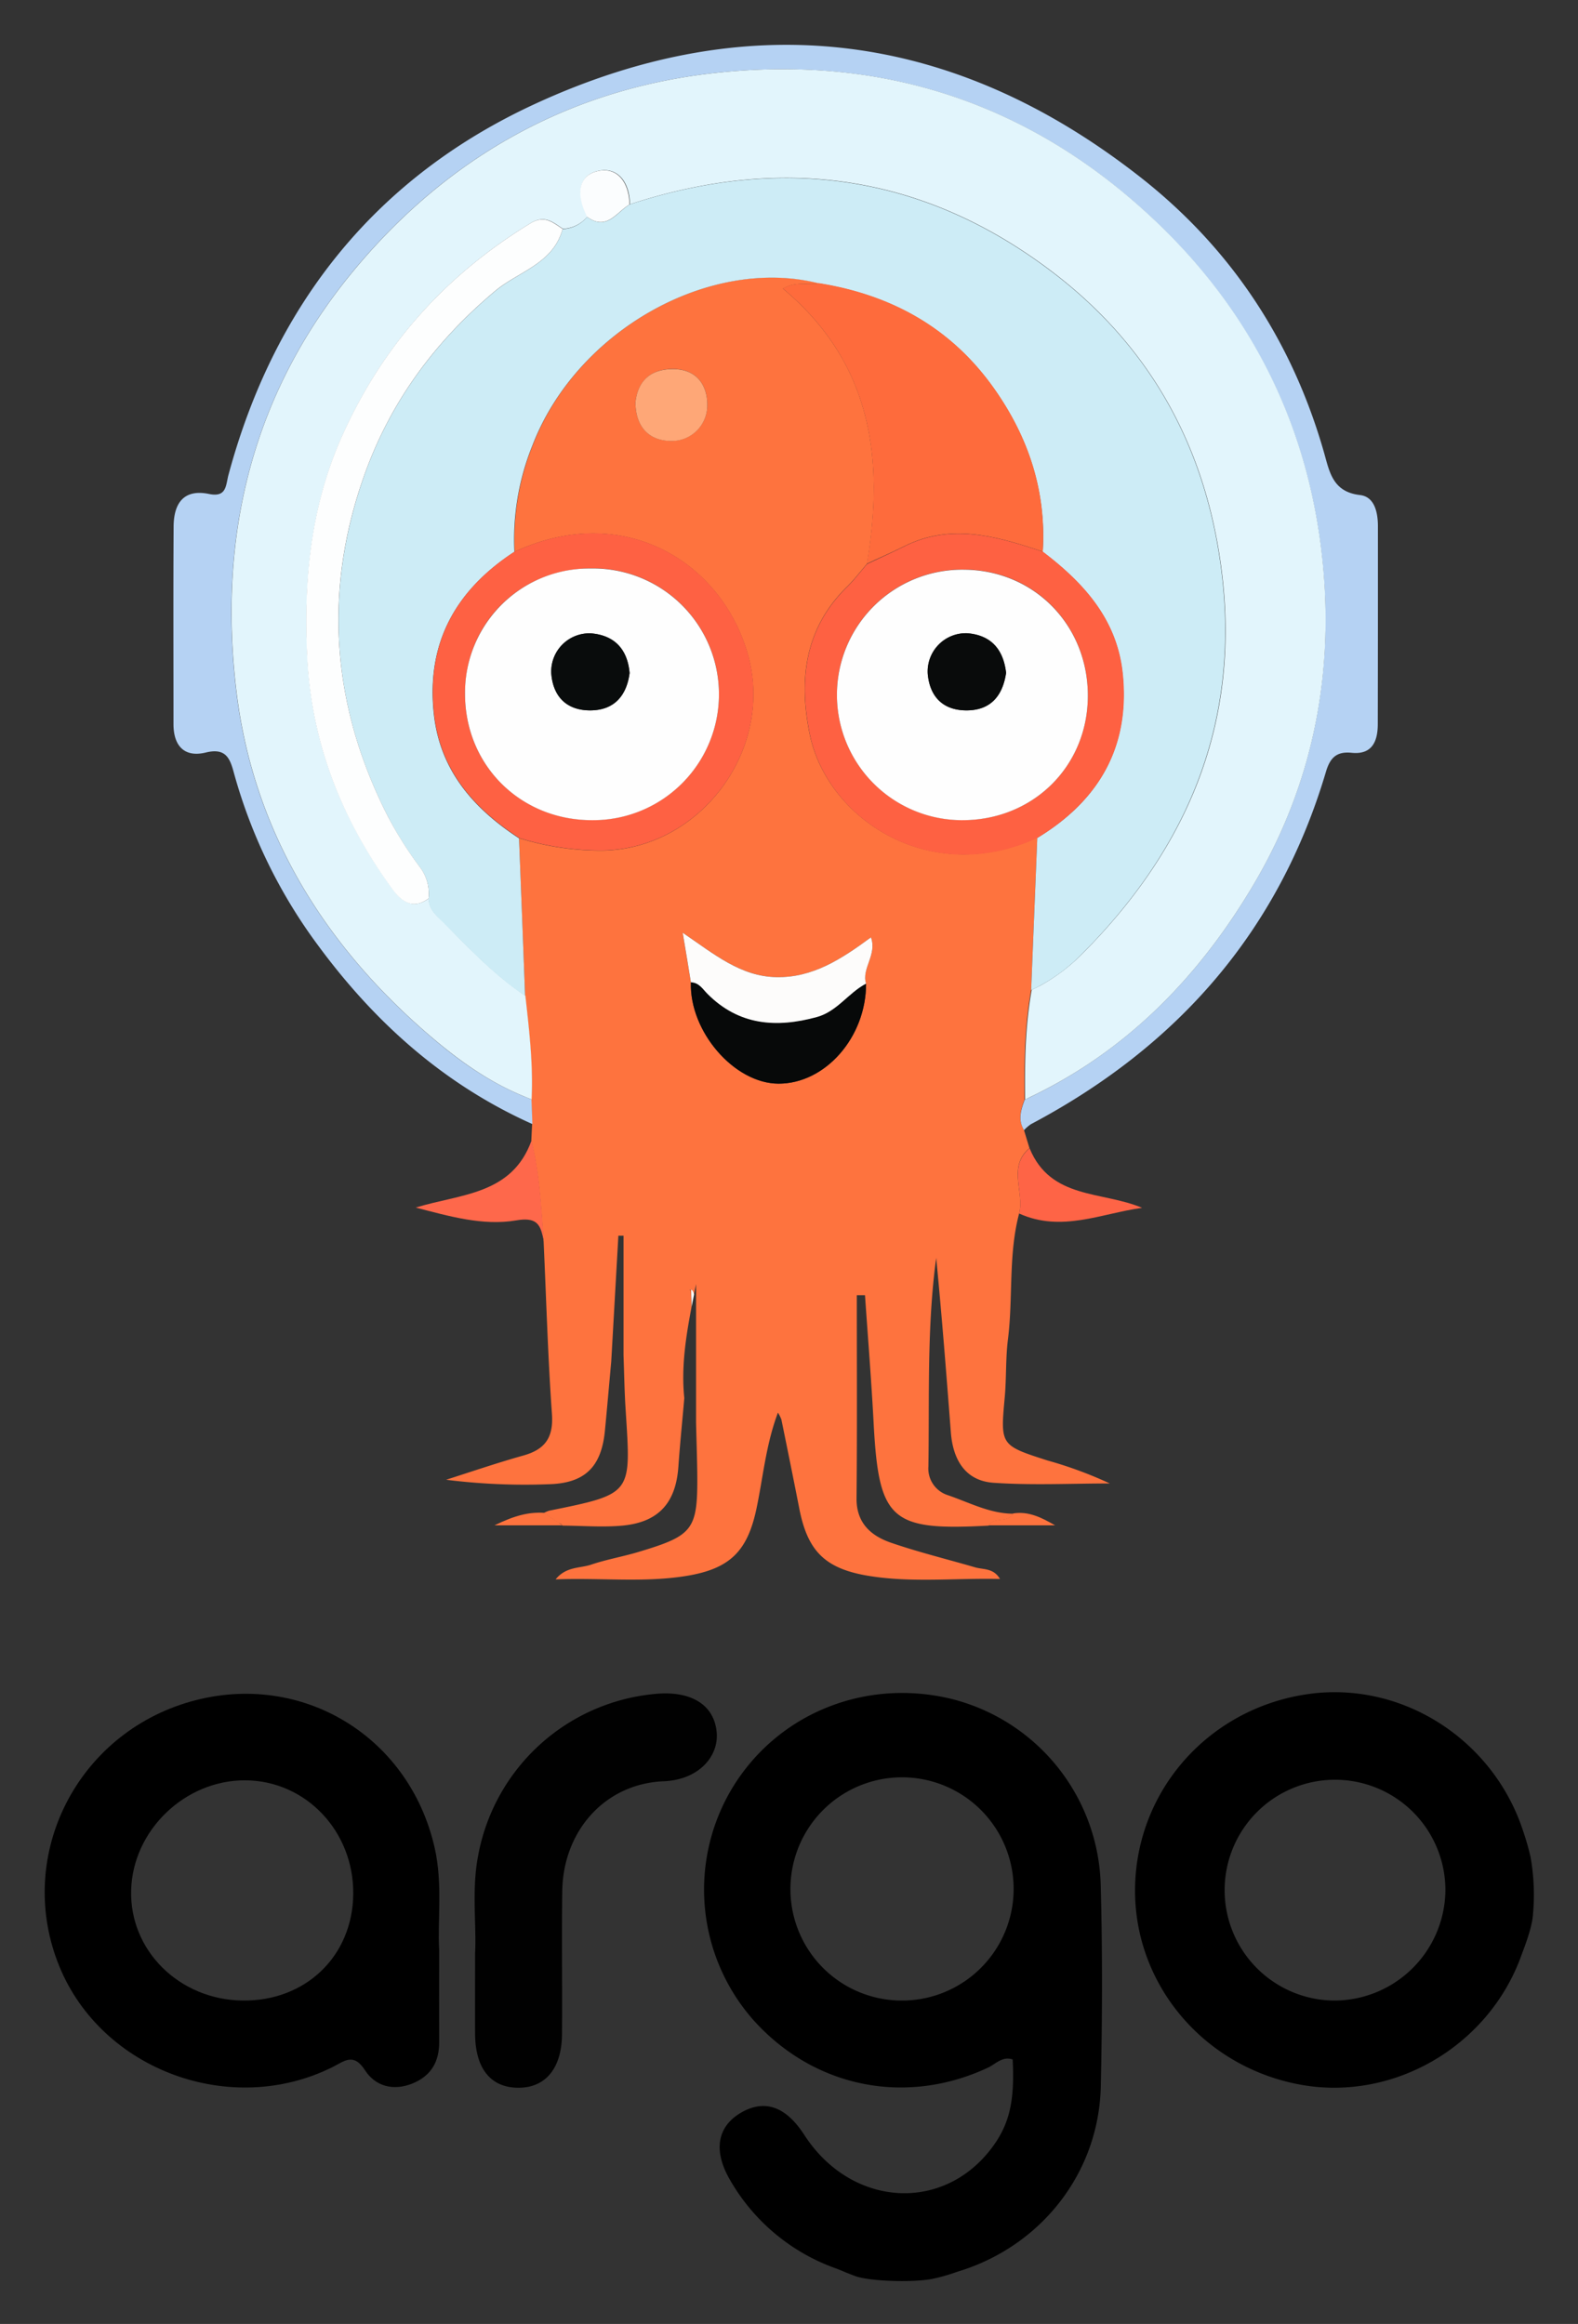 <svg xmlns="http://www.w3.org/2000/svg" role="img" viewBox="-3.25 -6.25 362.00 533.00"><rect x="-3.25" y="-6.25" width="362.00" height="533.00" fill="#333333" stroke="none"/><title>argo-stacked-color.svg</title><defs><style>.cls-1{fill:none}.cls-3{fill:#fefefe}.cls-4{fill:#fe733e}</style></defs><g id="g948"><path id="path4" d="M229.31 426.807a25.599 25.599 0 1 0-25.332 25.738 25.452 25.452 0 0 0 25.332-25.738z" class="cls-1"/><path id="path6" d="M53.012 402.036c-13.852-.062-25.8 11.45-26.175 25.176-.374 13.821 11.013 25.145 25.551 25.332 14.444.187 25.239-10.139 25.395-24.365.187-14.413-10.857-26.081-24.771-26.144z" class="cls-1"/><path id="path8" d="M302.499 401.911a25.322 25.322 0 1 0 25.863 25.301 25.443 25.443 0 0 0-25.863-25.301z" class="cls-1"/><path id="path16" d="M215.208 383.442c-19.81-4.898-39.964 3.213-50.384 20.247a45.189 45.189 0 0 0 4.804 53.41c13.883 15.443 34.879 19.686 53.722 10.888 1.809-.842 3.338-2.714 5.709-1.903.499 9.702-.78 15.037-4.929 20.466-11.325 14.819-32.227 13.29-42.865-3.151q-6.271-9.687-14.289-5.241c-5.647 3.151-6.707 8.704-2.808 15.474a45.628 45.628 0 0 0 24.241 20.341c1.841.686 1.591.686 4.399 1.747 3.213 1.248 13.103 1.56 17.689.718a42.502 42.502 0 0 0 5.834-1.653c19.093-5.709 32.477-22.525 32.945-42.46.343-15.568.406-31.135-.031-46.703a45.237 45.237 0 0 0-34.037-42.179zM178.083 427.275a25.599 25.599 0 1 1 25.863 25.301 25.546 25.546 0 0 1-25.863-25.301z"/><path id="path18" d="M346.207 413.829c-6.864-21.214-27.984-34.692-49.604-31.51-22.493 3.307-39.059 21.901-39.465 44.269-.374 21.932 15.412 40.962 37.531 45.205 21.433 4.118 43.365-8.517 50.977-29.263.749-2.09 2.558-6.489 2.777-9.702a49.481 49.481 0 0 0-.562-13.197 59.83 59.83 0 0 0-1.654-5.803zM302.499 452.576a25.322 25.322 0 1 1 25.832-25.332 25.526 25.526 0 0 1-25.832 25.332z"/><path id="path24" d="M96.47 417.572c-5.959-26.331-31.728-41.181-57.248-33.194C13.578 392.427.288 420.255 10.396 444.808c9.765 23.773 39.34 34.661 62.645 23.024 2.745-1.373 4.804-3.369 7.456.749 2.34 3.619 6.427 4.804 10.857 3.026 4.305-1.747 6.177-5.023 6.146-9.546-.031-6.458 0-12.916 0-21.027-.406-6.739.842-15.193-1.03-23.461zM52.388 452.576c-14.538-.187-25.956-11.512-25.551-25.332.374-13.727 12.354-25.239 26.175-25.176 13.914.062 24.958 11.73 24.771 26.144-.156 14.195-10.95 24.552-25.395 24.365z"/><path id="path26" fill="#010101" d="M161.174 391.21c-.499-6.52-5.99-9.858-14.507-8.923a45.501 45.501 0 0 0-40.245 37.125c-1.497 7.799-.343 15.755-.686 22.306 0 7.051-.031 12.791 0 18.531.062 7.893 3.557 12.261 9.796 12.323 6.24.094 10.046-4.336 10.139-12.105.094-10.982-.094-21.994.062-32.976.187-13.727 9.702-24.646 23.273-25.208 8.049-.343 12.573-5.678 12.167-11.075z"/></g><g id="g939"><path id="path10" d="M155.245 289.527c.03 0 .061.091.061.273.03 1.273.061 2.515.091 3.788.182-.97.364-1.939.576-2.939-.152-1.848-1.606-.909-.727-1.121z" class="cls-3"/><path id="path12" d="M234.761 185.89c-.03.03-.091.03-.121.061.03.03.091.061.121.091-.03-.03 0-.091 0-.152z" class="cls-3"/><path id="path14" d="M184.67 58.676v.03h.091c-.03 0-.061-.03-.091-.03z" class="cls-3"/><path id="path20" d="M227.246 314.163c.394-4.394.182-8.849.727-13.212 1.212-9.606.061-19.424 2.576-28.909 1.242-4.909-2.727-10.667 2.364-14.97l-1.273-4.182c-1.424-2.364-.697-4.667.152-6.97-.091-8.424 0-16.849 1.515-25.182.455-11.576.939-23.152 1.394-34.758-.03-.03-.091-.061-.121-.091-24.758 11.364-48.091-4.545-52.061-23.637-2.606-12.546-1.212-24.394 8.576-33.97 1.636-1.606 3.03-3.455 4.545-5.212 4-23.97 1.212-45.97-19.273-63.122 3.061-1.758 5.818-.758 8.303-1.212v-.03c-25.121-6.303-55.606 10.879-65.697 37.122a57.772 57.772 0 0 0-4.152 24.455c24.909-11.546 47.243 2.242 53.394 23.243 6.394 21.849-10.636 44.97-33.273 45.303a63.549 63.549 0 0 1-19.121-2.849q.682 18.091 1.394 36.182c.879 7.909 1.818 15.788 1.424 23.758q.091 2.818.182 5.636c-.061 1.242-.121 2.485-.182 3.758 1.848 7.576 2.242 15.364 2.818 23.121a4.287 4.287 0 0 1-.121-.606c.03.212.091.394.121.606.606 13.182.97 26.394 1.909 39.576.394 5.455-1.576 8.182-6.606 9.576-5.939 1.667-11.788 3.667-17.667 5.545a144.592 144.592 0 0 0 23.394 1.03c8.394-.182 12.212-3.909 13.03-12.243.515-5.303.97-10.606 1.455-15.909.545-9.606 1.091-19.243 1.636-28.849h1.182v27.424c.152 4.152.212 8.333.485 12.485 1.212 19.364 1.788 19.243-17.515 23.152a6.711 6.711 0 0 0-1.273.545c1.152.758 2.303 1.515 3.455 2.303a1.214 1.214 0 0 1 .849.576c4.606.03 9.242.424 13.788 0 8.273-.788 12.182-5.212 12.788-13.424.364-5.273.909-10.546 1.364-15.818-.727-7 .333-13.879 1.636-20.758-.03-1.273-.061-2.515-.091-3.788 0-.182-.061-.303-.061-.273-.879.212.576-.727.727 1.121.152-.818.333-1.636.485-2.455v31.758c.091 3.727.212 7.424.273 11.152.152 13.485-.697 14.697-13.546 18.546-3.545 1.061-7.242 1.697-10.758 2.879-2.545.879-5.788.394-8.182 3.394 10.455-.394 20.243.788 29.97-.788 10.061-1.636 14.061-5.697 16.121-15.515 1.515-7.212 2.152-14.636 4.909-21.94a9.196 9.196 0 0 1 .788 1.576c1.394 6.818 2.788 13.667 4.121 20.485 1.879 9.546 5.758 13.606 15.455 15.303 10.03 1.727 20.182.545 30.576.788-1.485-2.545-3.818-2.121-5.697-2.667-6.455-1.879-13.03-3.485-19.364-5.667-4.606-1.606-7.909-4.545-7.849-10.212.152-15.515.061-31.031.061-46.546h1.879c.667 9.727 1.455 19.424 1.97 29.152 1.182 22.485 3.849 24.94 26.424 23.697 1.273-2.121 4.394-.455 5.576-2.727-5.424-.03-10.152-2.636-15.121-4.303a6.408 6.408 0 0 1-4.303-6.545c.242-15.94-.364-31.94 1.788-47.819 1.303 13.333 2.333 26.697 3.364 40.031.485 6.242 3.303 11.121 9.849 11.546 8.849.606 17.727.151 26.606.151a93.745 93.745 0 0 0-14.303-5.273c-10.849-3.485-10.788-3.515-9.788-14.546zM159.003 86.798a8.136 8.136 0 0 1-8.061 8.061c-4.758.091-8.333-2.636-8.424-8.818.515-4.485 3.03-7.546 8.364-7.667 5.667-.091 8.212 3.727 8.121 8.424zm36.424 132.546c.03 12.273-9.364 22.97-20.091 22.94-10.121-.03-20.455-11.97-20.091-23.243-.545-3.333-1.121-6.697-1.879-11.364 7.242 4.939 13.333 10 21.485 10.182 8.333.152 14.879-4.121 21.697-9.121 1.455 4-2.212 7.121-1.121 10.606z" class="cls-4"/><path id="path22" fill="#b5d2f3" d="M118.669 245.89c-.606-.212-1.182-.485-1.758-.697-8.303-3.394-15.485-8.606-22.152-14.394-24.061-20.788-39.94-46.819-43.788-78.395-4.364-35.879 3.667-69 27.606-97.455 21.849-25.94 49.697-41.061 82.94-44.546 36.94-3.849 70.122 6.485 98.061 32 23.303 21.273 36.909 47.637 40.394 78.637 2.97 26.394-1.788 51.91-15.364 75.091-12.333 21.061-28.758 38.152-50.97 48.97-.606.303-1.212.606-1.818.879-.848 2.303-1.606 4.606-.152 6.97a9.606 9.606 0 0 1 1.576-1.364c33.546-17.758 56.819-44.152 67.697-80.879.939-3.121 2.394-4.667 5.879-4.303 4.727.485 6-2.667 6-6.606q.045-22.682.03-45.334c0-3.242-.788-6.818-4.152-7.182-6.182-.727-6.939-5.242-8.182-9.636-7.273-25.576-21.273-46.849-42.061-63.182C215.73.919 168.821-5.142 119.608 17.525 83.032 34.343 59.729 63.525 49.184 102.586c-.667 2.424-.364 5.303-4.485 4.455-5.879-1.212-8.091 2.242-8.121 7.455-.091 15.121-.03 30.212-.03 45.334 0 5.03 2.545 7.697 7.394 6.515 4.455-1.091 5.515 1.121 6.424 4.515a119.644 119.644 0 0 0 19.424 39.818c13.03 17.667 28.909 31.849 49.091 40.879-.061-1.879-.121-3.788-.212-5.667z"/><path id="path28" fill="#fe684b" d="M118.7 255.284c-4.485 12.576-16.424 12.273-26.576 15.424 7.636 1.97 15.394 4.242 23.03 2.939 4.545-.788 5.424.849 6.091 3.545.061.212.091.424.151.636.03.182.091.394.121.606-.576-7.788-.97-15.546-2.818-23.152z"/><path id="path30" fill="#fe6446" d="M230.549 272.072c9.697 4.394 18.849-.03 28.212-1.303-9.152-3.879-21-1.879-25.818-13.667-5.121 4.303-1.152 10.061-2.394 14.97z"/><path id="path36" d="M110.184 343.588h15.636c-.273-.182-.576-.364-.848-.576-1.152-.758-2.303-1.515-3.455-2.303-3.424-.182-6.636.576-11.333 2.879z" class="cls-4"/><path id="path38" d="M223.579 343.588h15.212c-3.091-1.788-6.121-3.303-9.636-2.727-1.182 2.303-4.333.606-5.576 2.727z" class="cls-4"/><path id="path40" fill="#e2f5fc" d="M233.67 245.072c22.212-10.788 38.606-27.879 50.97-48.97 13.576-23.182 18.334-48.697 15.364-75.091-3.485-31.031-17.061-57.394-40.394-78.637-27.94-25.485-61.122-35.849-98.061-31.97-33.212 3.455-61.091 18.606-82.94 44.546-23.97 28.455-31.97 61.576-27.606 97.455 3.849 31.606 19.727 57.606 43.788 78.395 6.697 5.788 13.879 11.03 22.152 14.394.576.242 1.152.485 1.758.697.394-7.97-.545-15.849-1.424-23.758-.606-.424-1.212-.848-1.818-1.303-6.152-4.455-11.424-9.939-16.727-15.333-1.606-1.636-3.606-3.03-3.606-5.697-3.576 2.576-6.152.788-8.242-2.061C75.245 181.859 68.214 164.253 67.275 144.435c-.848-17.515.727-34.546 8.091-50.94 9.364-20.818 23.758-36.728 43.091-48.546 3.273-2 5.152-.212 7.424 1.273a7.639 7.639 0 0 0 5.606-2.788l-.273-.636c-1.939-4.091-2.03-8.727 2.636-9.818 4.697-1.121 7.364 2.697 7.394 7.636 35.061-11.515 67.667-6.849 97.092 15.606 22 16.788 34.606 39.303 38.455 66.758 4.97 35.303-6.97 64.576-31.576 89.334a42.165 42.165 0 0 1-9.879 7.515c-.636.333-1.273.636-1.909.939-1.515 8.333-1.606 16.758-1.515 25.182.545-.273 1.121-.576 1.758-.879z"/><path id="path42" fill="#cdecf6" d="M245.155 212.344c24.576-24.758 36.515-54.031 31.576-89.334-3.849-27.485-16.455-50-38.455-66.758-29.424-22.455-62.061-27.091-97.092-15.606-.061.03-.121.091-.182.121-2.758 1.758-4.909 5.545-8.879 3.182-.242-.152-.455-.273-.697-.455a7.588 7.588 0 0 1-5.606 2.788c-.091.364-.212.697-.333 1.061-2.515 7.061-10.061 8.909-15.121 13.152C96.639 71.979 86.457 85.737 80.457 102.404c-9.636 26.849-7.667 53.152 5.242 78.546a83.416 83.416 0 0 0 7.424 11.758 9.901 9.901 0 0 1 1.939 7.061v.091c0 2.636 2 4.061 3.606 5.697 5.333 5.394 10.576 10.879 16.727 15.333.606.424 1.212.879 1.818 1.303q-.682-18.091-1.394-36.182c-.03 0-.03-.03-.061-.03-10.485-6.879-18.182-15.667-19.515-28.758-1.667-16.152 5.121-28.091 18.333-36.788.061-.03.121-.091.182-.121a57.613 57.613 0 0 1 4.152-24.455c10.091-26.212 40.576-43.425 65.697-37.121a.112.112 0 0 1 .091.03c16.667 2.697 30.364 10.303 40.182 24.273 7.849 11.182 11.909 23.515 11.061 37.273 9.455 7.182 17.091 15.606 18.334 28.061 1.667 16.758-5.485 29-19.576 37.546v.152c-.455 11.576-.939 23.152-1.394 34.758.667-.303 1.303-.606 1.909-.939a40.624 40.624 0 0 0 9.939-7.546z"/><path id="path44" fill="#fe6b3c" d="M204.337 118.95c10.394-5.121 20.485-2.364 30.515.939.364.121.758.242 1.121.364.849-13.788-3.212-26.121-11.061-37.273-9.818-13.97-23.515-21.576-40.182-24.273h-.091c-2.485.485-5.242-.545-8.303 1.212 20.485 17.152 23.303 39.152 19.273 63.122.636-.303 1.242-.576 1.879-.879 2.333-1.061 4.606-2.091 6.849-3.212z"/><path id="path46" fill="#fe6142" d="M254.337 148.344c-1.242-12.455-8.879-20.879-18.333-28.061-.364-.121-.758-.242-1.121-.364-10.061-3.303-20.121-6.061-30.515-.939-2.242 1.121-4.545 2.182-6.818 3.242-.636.303-1.242.576-1.879.879-1.515 1.727-2.909 3.606-4.545 5.212-9.818 9.576-11.182 21.424-8.576 33.97 3.97 19.121 27.303 35.031 52.091 23.697.03-.03.091-.03.121-.061 14.091-8.576 21.273-20.849 19.576-37.576zM217.276 181.829a28.73 28.73 0 1 1 .697-57.455c16.121.121 28.455 12.818 28.334 29.121-.121 16.182-12.727 28.485-29.031 28.334z"/><path id="path48" fill="#fe6143" d="M114.609 120.374c-13.212 8.697-20 20.637-18.333 36.788 1.333 13.091 9.03 21.879 19.515 28.758.03 0 .03.03.061.03a63.406 63.406 0 0 0 19.121 2.849c22.606-.333 39.667-23.424 33.273-45.303-6.152-21-28.515-34.788-53.394-23.243a.885.885 0 0 0-.242.121zm18.061 61.455c-16.515.061-29.303-12.606-29.243-29.031.03-16.121 12.606-28.606 28.818-28.697a28.867 28.867 0 1 1 .424 57.728z"/><path id="path50" fill="#070909" d="M159.064 221.708c-1.121-1.121-1.939-2.636-3.818-2.667-.364 11.273 9.939 23.212 20.091 23.243 10.758.03 20.121-10.667 20.091-22.94-4.061 2.091-6.636 6.394-11.303 7.667-9.303 2.545-17.849 1.909-25.061-5.303z"/><path id="path52" fill="#fdfcfb" d="M196.549 208.738c-6.818 5-13.333 9.273-21.697 9.121-8.182-.152-14.243-5.242-21.485-10.182.788 4.667 1.333 8 1.879 11.364 1.879.061 2.697 1.545 3.818 2.667 7.182 7.212 15.758 7.849 25.061 5.303 4.667-1.273 7.242-5.545 11.303-7.667-1.091-3.485 2.576-6.606 1.121-10.606z"/><path id="path54" fill="#fea777" d="M150.882 78.404c-5.364.091-7.879 3.152-8.364 7.667.091 6.182 3.667 8.879 8.424 8.818a8.136 8.136 0 0 0 8.061-8.061c.091-4.727-2.455-8.545-8.121-8.424z"/><path id="path56" fill="#fdfefe" d="M95.063 199.738a9.901 9.901 0 0 0-1.939-7.061 86.262 86.262 0 0 1-7.424-11.758c-12.909-25.394-14.909-51.697-5.242-78.546 6-16.667 16.182-30.424 29.909-41.909 5.061-4.242 12.606-6.061 15.121-13.152a10.856 10.856 0 0 0 .333-1.061c-2.273-1.485-4.152-3.273-7.424-1.273C99.063 56.798 84.669 72.707 75.305 93.525c-7.364 16.394-8.939 33.424-8.091 50.94.97 19.788 7.97 37.425 19.606 53.303 2.091 2.849 4.697 4.636 8.242 2.061z"/><path id="path58" fill="#fbfdfe" d="M140.973 40.767c.061-.03.121-.091.182-.121-.061-4.939-2.697-8.758-7.394-7.636-4.667 1.121-4.576 5.758-2.636 9.818l.273.636a6.73 6.73 0 0 0 .697.455c3.97 2.394 6.121-1.424 8.879-3.152z"/><path id="path60" d="M246.307 153.526c.121-16.273-12.212-28.97-28.334-29.121a28.73 28.73 0 1 0-.697 57.455c16.303.121 28.909-12.182 29.031-28.334zm-27.606 3.152c-5.455.091-8.636-3-9.121-8.364a8.793 8.793 0 0 1 9-9.333c5.333.394 8.333 3.515 8.97 9.091-.727 4.97-3.273 8.515-8.849 8.606z" class="cls-3"/><path id="path62" d="M132.245 124.132a28.495 28.495 0 0 0-28.818 28.697c-.03 16.424 12.727 29.091 29.243 29.031a28.867 28.867 0 1 0-.424-57.728zm.03 32.546c-5.394.061-8.636-3.03-9.061-8.455a8.758 8.758 0 0 1 9.121-9.212c5.273.455 8.364 3.515 8.849 9.091-.667 5.121-3.455 8.515-8.909 8.576z" class="cls-3"/><path id="path64" fill="#090b0b" d="M218.579 138.98a8.76 8.76 0 0 0-9 9.333c.485 5.394 3.667 8.455 9.121 8.364 5.545-.091 8.121-3.636 8.849-8.606-.636-5.576-3.636-8.697-8.97-9.091z"/><path id="path66" fill="#090c0c" d="M132.336 139.01a8.758 8.758 0 0 0-9.121 9.212c.424 5.424 3.667 8.515 9.061 8.455 5.455-.061 8.242-3.455 8.909-8.576-.515-5.606-3.606-8.667-8.849-9.091z"/></g></svg>